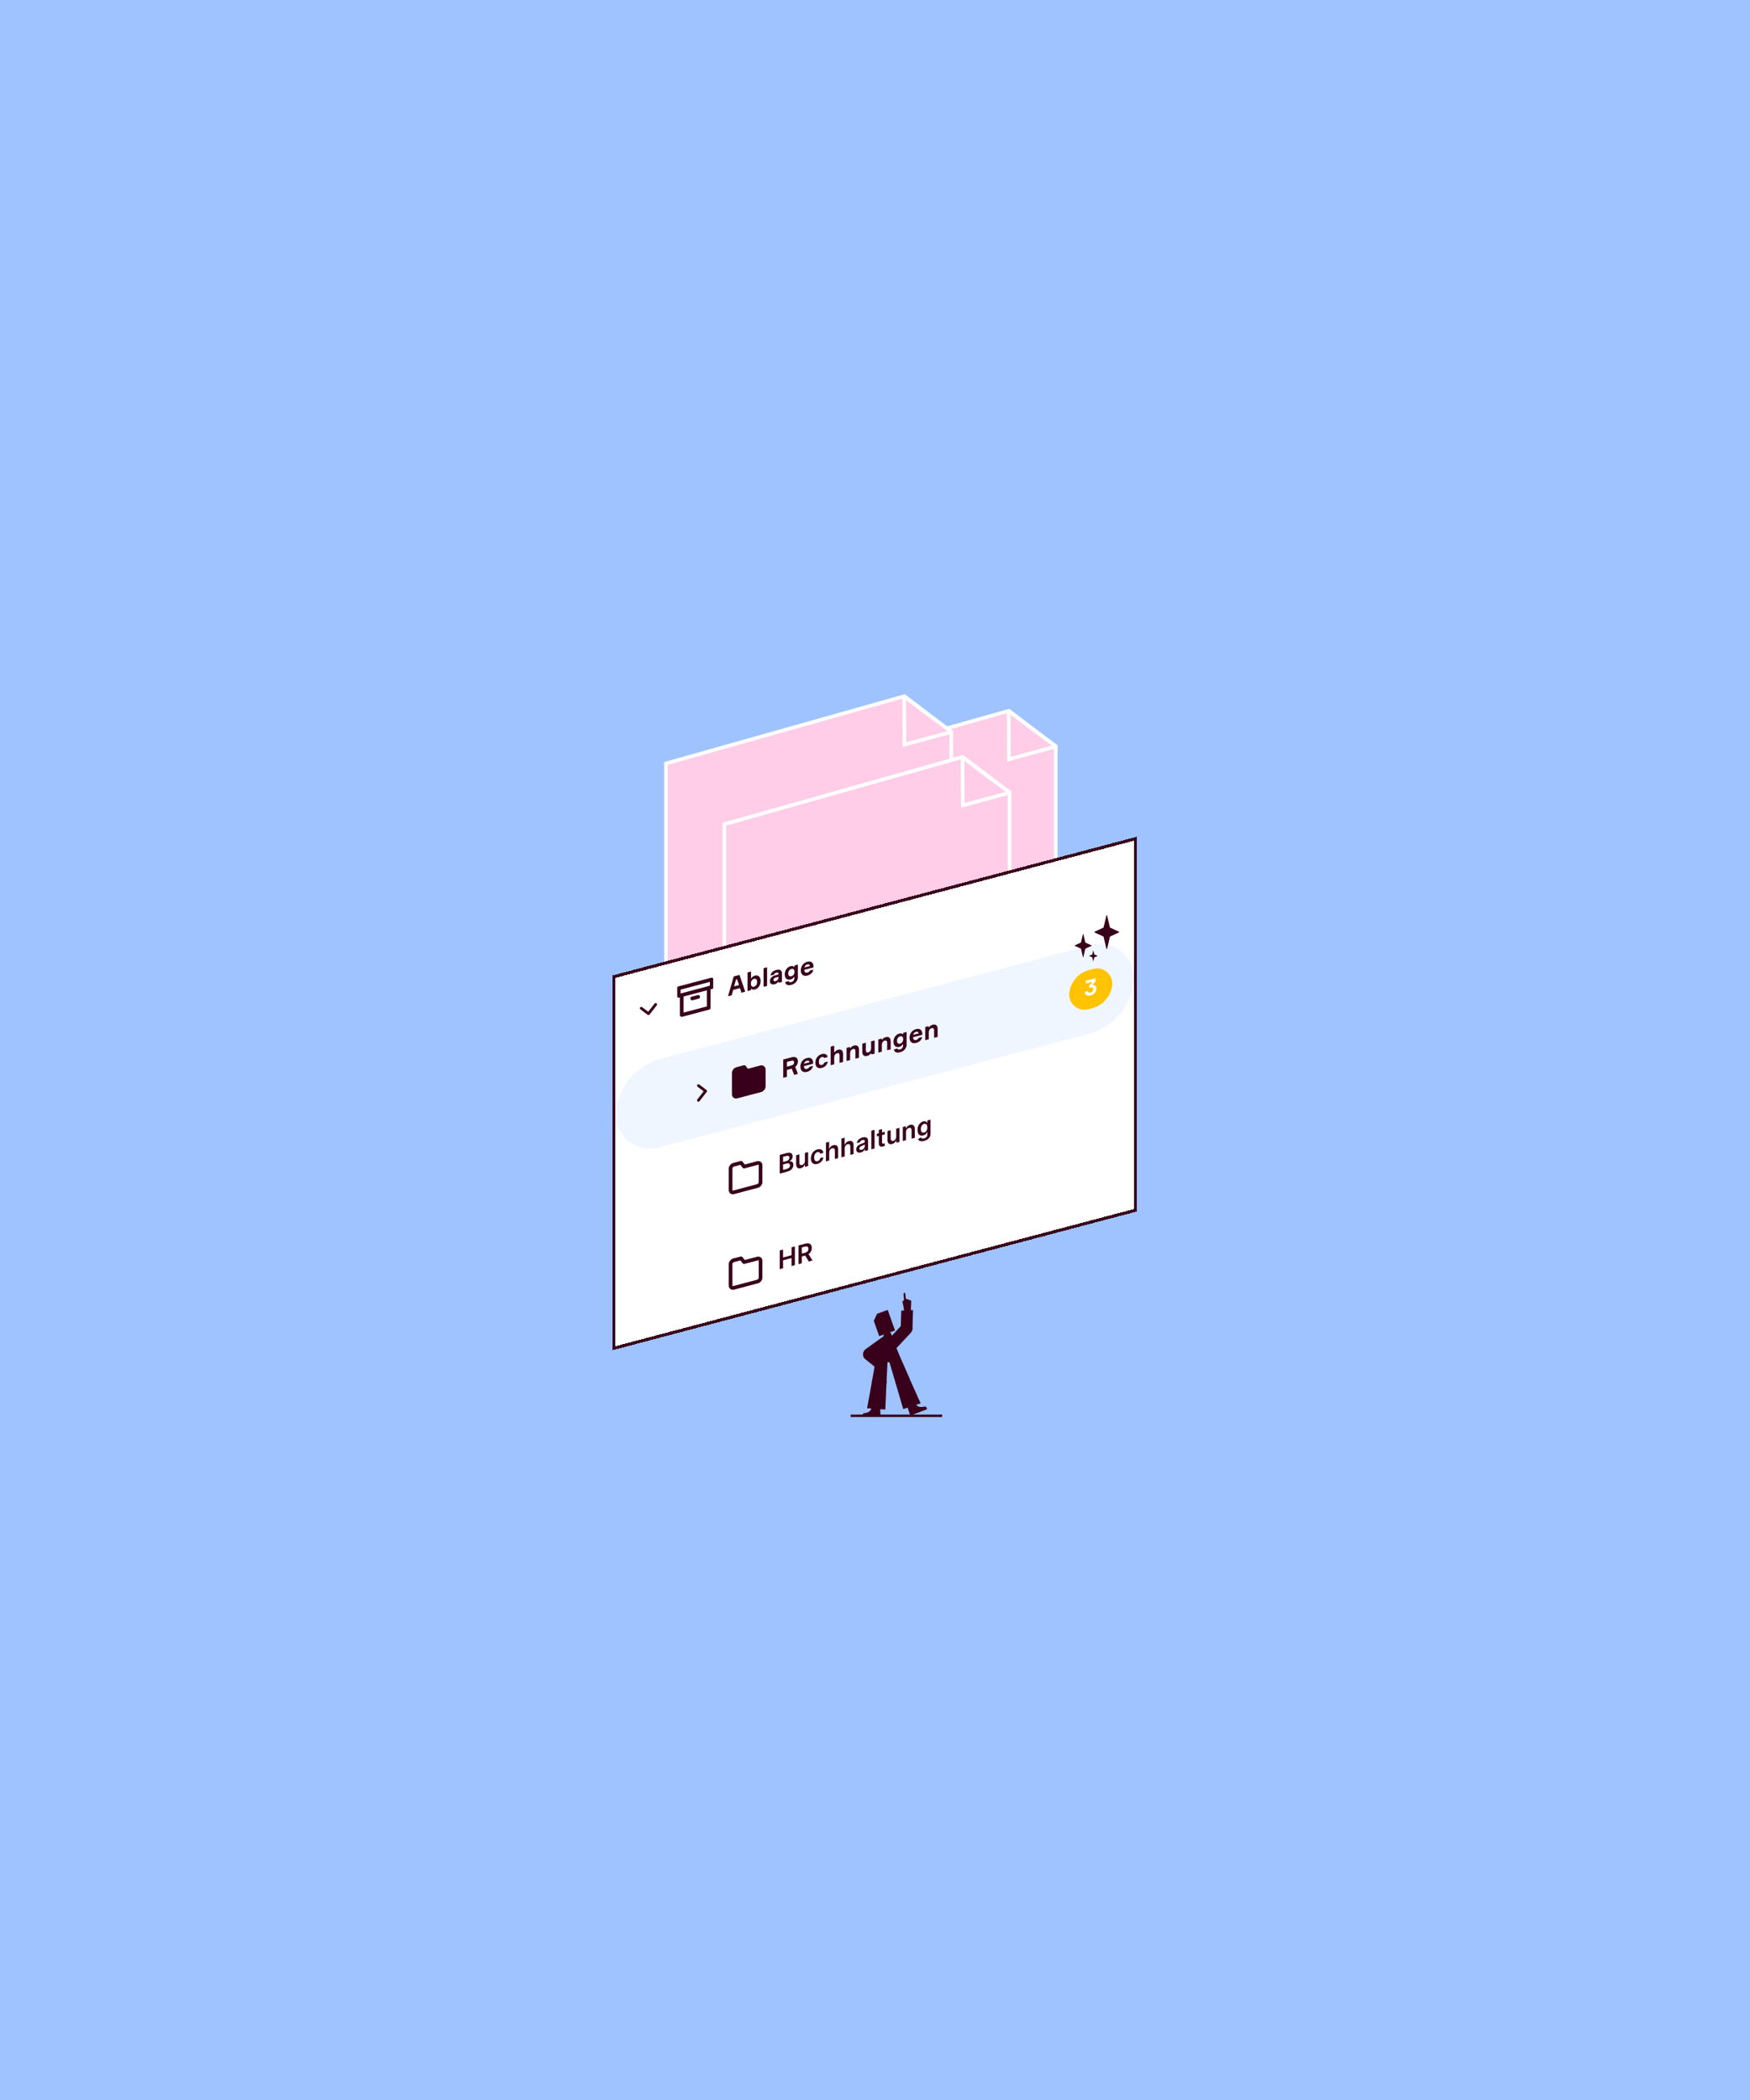 <svg width="720" height="864" viewBox="0 0 720 864" fill="none" xmlns="http://www.w3.org/2000/svg">
<rect width="720" height="864" fill="#9EC3FF"/>
<path d="M317 320.102L415.101 292.435L424.735 299.766L434.37 307.096V458.214L317 491.316V320.102Z" fill="#FFCDE8" stroke="white" stroke-width="1.5"/>
<path d="M274 314.102L372.101 286.435L381.735 293.766L391.37 301.096V452.214L274 485.316V314.102Z" fill="#FFCDE8" stroke="white" stroke-width="1.5"/>
<path d="M298 339.102L396.101 311.435L405.735 318.766L415.37 326.096V477.214L298 510.316V339.102Z" fill="#FFCDE8" stroke="white" stroke-width="1.5"/>
<g filter="url(#filter0_d_4241_121581)">
<rect width="220.35" height="154.185" transform="matrix(0.979 -0.259 0 1 252 401.331)" fill="white" shape-rendering="crispEdges"/>
<rect x="0.645" y="0.488" width="219.031" height="152.866" transform="matrix(0.979 -0.259 0 1 252.014 401.499)" stroke="#38001A" stroke-width="1.319" shape-rendering="crispEdges"/>
<g clip-path="url(#clip0_4241_121581)">
<path d="M263.84 414.825L266.799 417.065L269.758 413.257" stroke="#38001A" stroke-width="1.134" stroke-linecap="round" stroke-linejoin="round"/>
</g>
<g clip-path="url(#clip1_4241_121581)">
<path d="M291.578 406.469V414.658L280.48 417.597V409.408" stroke="#38001A" stroke-width="1.512" stroke-linecap="round" stroke-linejoin="round"/>
<path d="M284.797 410.785L287.263 410.132" stroke="#38001A" stroke-width="1.512" stroke-linecap="round" stroke-linejoin="round"/>
<path d="M292.813 402.993L279.25 406.585V409.735L292.813 406.142V402.993Z" stroke="#38001A" stroke-width="1.512" stroke-linecap="round" stroke-linejoin="round"/>
</g>
<path d="M305.046 408.422L304.448 406.548L301.645 407.29L301.048 409.481L299.533 409.882L301.872 401.745L304.252 401.115L306.602 408.01L305.046 408.422ZM302.81 403.002L302.037 405.818L304.036 405.289L303.263 402.882L302.81 403.002ZM310.596 401.403C312.039 401.021 312.935 401.973 312.935 403.626C312.935 405.269 312.06 406.701 310.596 407.088C309.865 407.282 309.442 407.12 309.154 406.828L308.948 406.883V407.388L307.546 407.759V400.105L308.989 399.723V402.471L309.195 402.416C309.473 401.964 309.885 401.591 310.596 401.403ZM310.226 405.965C311.091 405.736 311.493 404.914 311.493 404.008C311.493 403.103 311.091 402.504 310.226 402.733C309.329 402.971 308.937 403.832 308.937 404.685C308.937 405.538 309.329 406.203 310.226 405.965ZM314.158 398.354L315.6 397.972V405.626L314.158 406.008V398.354ZM320.372 404.362V403.899L320.166 403.954C319.857 404.404 319.372 404.764 318.682 404.947C317.456 405.271 316.755 404.646 316.755 403.657C316.755 402.804 317.342 401.701 318.909 401.286L320.32 400.912V400.775C320.32 400.217 320.011 400.015 319.383 400.181C318.806 400.334 318.527 400.629 318.486 400.998L317.054 401.377C317.095 400.334 318.012 399.439 319.311 399.095C320.743 398.715 321.711 399.038 321.711 400.491V404.007L320.372 404.362ZM319.135 403.658C319.826 403.475 320.32 402.87 320.32 402.207V401.891L319.187 402.191C318.569 402.355 318.198 402.685 318.198 403.159C318.198 403.654 318.548 403.814 319.135 403.658ZM326.863 397.231L328.264 396.86V402.008C328.264 403.546 327.172 404.783 325.606 405.197C324.163 405.579 323.164 405.213 323.061 404.05L324.493 403.671C324.565 404.094 324.936 404.217 325.585 404.045C326.492 403.805 326.822 403.085 326.822 402.264V401.938L326.616 401.992C326.389 402.389 325.987 402.791 325.255 402.984C323.813 403.367 322.865 402.481 322.865 400.891C322.865 399.301 323.823 397.899 325.266 397.517C325.997 397.324 326.451 397.53 326.657 397.791L326.863 397.737V397.231ZM325.575 401.668C326.43 401.441 326.873 400.65 326.873 399.829C326.873 398.997 326.43 398.441 325.575 398.667C324.771 398.88 324.307 399.645 324.307 400.509C324.307 401.372 324.771 401.881 325.575 401.668ZM334.71 397.585V398.027L330.918 399.031C330.96 399.947 331.382 400.361 332.206 400.143C332.752 399.998 333.062 399.706 333.196 399.312L334.659 398.925C334.442 400.056 333.618 400.99 332.186 401.37C330.516 401.812 329.486 400.948 329.486 399.221C329.486 397.494 330.516 396.127 332.155 395.693C333.762 395.267 334.69 396.106 334.71 397.585ZM332.144 396.801C331.464 396.981 331.104 397.455 330.97 398.038L333.237 397.438C333.154 396.912 332.794 396.629 332.144 396.801Z" fill="#38001A"/>
<g clip-path="url(#clip2_4241_121581)">
<path d="M312.908 447.053C312.908 447.387 312.778 447.742 312.547 448.04C312.316 448.337 312.002 448.553 311.675 448.64L301.811 451.253C301.484 451.339 301.171 451.29 300.939 451.115C300.708 450.94 300.578 450.653 300.578 450.319V441.5C300.578 441.166 300.708 440.811 300.939 440.514C301.171 440.216 301.484 440 301.811 439.914L304.894 439.097L306.127 440.661L311.675 439.191C312.002 439.104 312.316 439.154 312.547 439.329C312.778 439.504 312.908 439.79 312.908 440.124V447.053Z" stroke="#38001A" stroke-width="1.512" stroke-linecap="round" stroke-linejoin="round"/>
</g>
<path d="M326.014 438.371C326.54 438.453 326.993 438.986 326.993 439.733C326.993 440.986 326.2 442.123 324.458 442.584L320.914 443.523V436.006L324.366 435.091C325.994 434.66 326.787 435.366 326.787 436.44C326.787 437.124 326.488 437.793 326.014 438.161V438.371ZM324.18 438.12C324.871 437.937 325.211 437.573 325.211 437.005C325.211 436.447 324.86 436.266 324.17 436.449L322.449 436.905V438.579L324.18 438.12ZM324.232 441.307C324.994 441.105 325.417 440.698 325.417 440.067C325.417 439.435 325.035 439.21 324.252 439.417L322.449 439.895V441.779L324.232 441.307ZM330.235 441.191C328.865 441.554 328.205 440.802 328.205 439.465V436.18L329.648 435.798V438.872C329.648 439.62 329.998 439.948 330.668 439.771C331.389 439.58 331.822 438.844 331.822 438.107V435.222L333.265 434.84V440.252L331.863 440.623V440.117L331.657 440.172C331.42 440.593 330.926 441.008 330.235 441.191ZM338.157 437.134L339.579 436.758C339.445 437.962 338.487 439.005 337.158 439.357C335.52 439.791 334.489 438.938 334.489 437.221C334.489 435.516 335.52 434.106 337.158 433.672C338.487 433.32 339.394 433.838 339.538 434.905L338.106 435.284C337.993 434.914 337.694 434.762 337.168 434.901C336.272 435.138 335.932 435.965 335.932 436.829C335.932 437.713 336.282 438.368 337.168 438.133C337.735 437.983 338.075 437.619 338.157 437.134ZM343.835 431.903C345.206 431.54 345.886 432.287 345.886 433.624V436.909L344.443 437.291V434.216C344.443 433.469 344.072 433.146 343.402 433.323C342.681 433.514 342.238 434.253 342.238 434.99V437.875L340.795 438.257V430.603L342.238 430.221V432.968L342.444 432.914C342.671 432.496 343.145 432.086 343.835 431.903ZM350.376 430.171C351.746 429.808 352.426 430.554 352.426 431.891V435.176L350.984 435.558V432.484C350.984 431.736 350.613 431.413 349.943 431.591C349.222 431.782 348.779 432.52 348.779 433.257V436.142L347.336 436.524V428.87L348.779 428.488V431.236L348.985 431.181C349.211 430.763 349.685 430.354 350.376 430.171ZM357.123 433.932V433.469L356.917 433.523C356.607 433.974 356.123 434.334 355.433 434.517C354.207 434.841 353.506 434.216 353.506 433.227C353.506 432.374 354.093 431.271 355.659 430.856L357.071 430.482V430.345C357.071 429.787 356.762 429.585 356.133 429.751C355.556 429.904 355.278 430.199 355.237 430.568L353.805 430.947C353.846 429.904 354.763 429.009 356.061 428.665C357.494 428.285 358.462 428.608 358.462 430.061V433.577L357.123 433.932ZM355.886 433.228C356.576 433.045 357.071 432.44 357.071 431.777V431.461L355.938 431.761C355.319 431.925 354.948 432.255 354.948 432.729C354.948 433.223 355.299 433.383 355.886 433.228ZM359.914 425.538L361.357 425.156V432.81L359.914 433.193V425.538ZM364.748 426.501L366.077 426.149V427.38L364.748 427.732V430.07C364.748 430.428 364.923 430.613 365.418 430.482L366.077 430.307V431.56L365.346 431.754C364.13 432.076 363.305 432.031 363.305 430.684V428.115L362.368 428.363V427.131L363.305 426.883V425.367L364.748 424.984V426.501ZM369.339 430.833C367.968 431.196 367.309 430.444 367.309 429.107V425.822L368.751 425.44V428.515C368.751 429.262 369.102 429.59 369.771 429.413C370.493 429.222 370.925 428.486 370.925 427.749V424.864L372.368 424.482V429.894L370.967 430.265V429.76L370.761 429.814C370.524 430.235 370.029 430.65 369.339 430.833ZM376.931 423.137C378.302 422.774 378.982 423.52 378.982 424.857V428.142L377.539 428.524V425.45C377.539 424.702 377.168 424.379 376.498 424.557C375.777 424.748 375.334 425.486 375.334 426.223V429.108L373.891 429.49V424.079L375.293 423.707V424.213L375.499 424.158C375.736 423.737 376.241 423.319 376.931 423.137ZM384.131 421.366L385.533 420.995V426.144C385.533 427.681 384.44 428.918 382.874 429.332C381.432 429.715 380.432 429.348 380.329 428.185L381.761 427.806C381.833 428.229 382.204 428.352 382.854 428.18C383.76 427.94 384.09 427.221 384.09 426.399V426.073L383.884 426.128C383.657 426.524 383.255 426.926 382.524 427.12C381.081 427.502 380.133 426.616 380.133 425.026C380.133 423.436 381.092 422.035 382.534 421.652C383.266 421.459 383.719 421.665 383.925 421.926L384.131 421.872V421.366ZM382.843 425.803C383.698 425.577 384.142 424.785 384.142 423.964C384.142 423.132 383.698 422.576 382.843 422.802C382.04 423.015 381.576 423.78 381.576 424.644C381.576 425.507 382.04 426.016 382.843 425.803Z" fill="#38001A"/>
<g clip-path="url(#clip3_4241_121581)">
<path d="M312.916 486.357C312.916 486.692 312.786 487.046 312.555 487.344C312.324 487.641 312.01 487.857 311.683 487.944L301.819 490.557C301.492 490.643 301.178 490.594 300.947 490.419C300.716 490.244 300.586 489.958 300.586 489.623V480.804C300.586 480.47 300.716 480.115 300.947 479.818C301.178 479.52 301.492 479.305 301.819 479.218L304.901 478.401L306.134 479.965L311.683 478.495C312.01 478.408 312.324 478.458 312.555 478.633C312.786 478.808 312.916 479.094 312.916 479.428V486.357Z" stroke="#38001A" stroke-width="1.512" stroke-linecap="round" stroke-linejoin="round"/>
</g>
<path d="M320.809 482.857V475.16L323.693 474.396C324.237 474.252 324.69 474.22 325.05 474.3C325.413 474.377 325.684 474.542 325.863 474.795C326.044 475.048 326.135 475.364 326.135 475.745C326.135 476.058 326.076 476.342 325.959 476.596C325.841 476.848 325.683 477.069 325.484 477.259C325.286 477.45 325.064 477.607 324.818 477.732V477.808C325.086 477.752 325.342 477.768 325.587 477.856C325.835 477.941 326.037 478.1 326.194 478.334C326.351 478.568 326.429 478.88 326.429 479.271C326.429 479.67 326.335 480.053 326.146 480.421C325.957 480.787 325.673 481.111 325.293 481.395C324.913 481.679 324.435 481.897 323.858 482.049L320.809 482.857ZM322.174 481.33L323.641 480.942C324.137 480.811 324.494 480.62 324.712 480.369C324.932 480.115 325.043 479.835 325.043 479.53C325.043 479.302 324.988 479.111 324.877 478.957C324.767 478.801 324.61 478.697 324.406 478.646C324.203 478.592 323.96 478.602 323.678 478.677L322.174 479.076V481.33ZM322.174 478.072L323.524 477.715C323.759 477.652 323.971 477.552 324.16 477.415C324.349 477.274 324.497 477.109 324.605 476.917C324.715 476.722 324.771 476.512 324.771 476.287C324.771 475.989 324.668 475.771 324.462 475.632C324.258 475.493 323.955 475.477 323.553 475.583L322.174 475.949V478.072ZM331.158 477.688V474.343L332.49 473.99V479.763L331.199 480.105V479.079L331.14 479.095C331.013 479.452 330.803 479.771 330.511 480.054C330.222 480.336 329.865 480.533 329.441 480.646C329.071 480.744 328.743 480.747 328.459 480.654C328.177 480.558 327.956 480.37 327.797 480.089C327.637 479.806 327.558 479.433 327.558 478.972V475.297L328.889 474.944V478.409C328.889 478.775 328.987 479.04 329.183 479.203C329.379 479.367 329.637 479.406 329.956 479.322C330.152 479.27 330.342 479.171 330.526 479.024C330.71 478.878 330.86 478.693 330.978 478.468C331.098 478.241 331.158 477.981 331.158 477.688ZM336.323 478.86C335.759 479.01 335.275 479.011 334.87 478.866C334.468 478.719 334.158 478.452 333.94 478.064C333.724 477.672 333.616 477.185 333.616 476.601C333.616 476.015 333.727 475.468 333.947 474.961C334.168 474.452 334.479 474.018 334.881 473.661C335.286 473.301 335.764 473.048 336.316 472.902C336.774 472.78 337.18 472.759 337.533 472.839C337.889 472.915 338.172 473.082 338.383 473.339C338.594 473.594 338.714 473.925 338.743 474.333L337.471 474.67C337.419 474.406 337.297 474.207 337.103 474.073C336.912 473.935 336.656 473.909 336.334 473.994C336.062 474.066 335.823 474.205 335.617 474.41C335.411 474.612 335.251 474.868 335.135 475.176C335.022 475.484 334.966 475.832 334.966 476.221C334.966 476.614 335.022 476.937 335.135 477.191C335.248 477.441 335.406 477.616 335.61 477.715C335.816 477.811 336.057 477.822 336.334 477.749C336.53 477.697 336.706 477.613 336.86 477.497C337.017 477.377 337.148 477.231 337.254 477.058C337.359 476.885 337.432 476.689 337.471 476.471L338.743 476.133C338.712 476.55 338.594 476.944 338.39 477.313C338.187 477.68 337.91 477.999 337.559 478.27C337.208 478.538 336.796 478.735 336.323 478.86ZM341.168 474.082V477.464L339.837 477.817V470.12L341.139 469.775V472.68L341.205 472.663C341.337 472.302 341.542 471.991 341.819 471.73C342.099 471.465 342.454 471.276 342.886 471.162C343.278 471.058 343.62 471.051 343.912 471.142C344.204 471.232 344.429 471.418 344.589 471.699C344.751 471.979 344.831 472.352 344.831 472.818V476.494L343.5 476.847V473.382C343.5 472.993 343.402 472.717 343.206 472.554C343.012 472.387 342.74 472.35 342.389 472.443C342.154 472.505 341.943 472.614 341.757 472.769C341.573 472.92 341.428 473.107 341.323 473.331C341.22 473.553 341.168 473.804 341.168 474.082ZM347.52 472.399V475.782L346.189 476.134V468.438L347.491 468.093V470.998L347.557 470.98C347.689 470.62 347.894 470.309 348.171 470.047C348.451 469.783 348.806 469.593 349.238 469.479C349.63 469.375 349.972 469.369 350.264 469.459C350.556 469.55 350.781 469.735 350.941 470.016C351.102 470.297 351.183 470.67 351.183 471.136V474.811L349.852 475.164V471.699C349.852 471.311 349.754 471.035 349.558 470.871C349.364 470.705 349.092 470.668 348.741 470.761C348.506 470.823 348.295 470.931 348.109 471.086C347.925 471.237 347.78 471.425 347.675 471.648C347.572 471.871 347.52 472.121 347.52 472.399ZM354.166 474.138C353.808 474.233 353.486 474.253 353.199 474.199C352.915 474.141 352.689 474.005 352.522 473.792C352.358 473.577 352.276 473.281 352.276 472.902C352.276 472.577 352.335 472.292 352.452 472.048C352.57 471.803 352.731 471.59 352.934 471.409C353.138 471.227 353.367 471.07 353.622 470.937C353.879 470.801 354.145 470.682 354.42 470.579C354.751 470.456 355.02 470.354 355.226 470.272C355.431 470.187 355.581 470.103 355.674 470.018C355.77 469.93 355.818 469.821 355.818 469.69V469.668C355.818 469.385 355.736 469.187 355.571 469.075C355.407 468.964 355.17 468.949 354.861 469.03C354.535 469.117 354.277 469.258 354.085 469.454C353.897 469.649 353.769 469.855 353.703 470.07L352.46 470.219C352.558 469.842 352.72 469.506 352.945 469.211C353.171 468.913 353.447 468.662 353.773 468.458C354.099 468.252 354.459 468.096 354.854 467.991C355.126 467.919 355.397 467.88 355.667 467.874C355.937 467.868 356.183 467.91 356.406 468.001C356.629 468.09 356.808 468.244 356.943 468.464C357.08 468.683 357.149 468.984 357.149 469.368V473.231L355.869 473.57V472.777L355.825 472.789C355.744 472.971 355.63 473.151 355.483 473.33C355.338 473.507 355.156 473.666 354.935 473.81C354.717 473.951 354.46 474.06 354.166 474.138ZM354.512 473.047C354.779 472.976 355.011 472.86 355.207 472.701C355.403 472.539 355.554 472.353 355.66 472.145C355.767 471.936 355.821 471.725 355.821 471.512V470.832C355.78 470.878 355.709 470.929 355.608 470.986C355.51 471.042 355.4 471.098 355.277 471.153C355.154 471.208 355.033 471.26 354.913 471.309C354.793 471.359 354.689 471.401 354.6 471.437C354.402 471.517 354.224 471.61 354.067 471.714C353.91 471.818 353.786 471.938 353.695 472.075C353.605 472.209 353.559 472.364 353.559 472.54C353.559 472.79 353.649 472.956 353.828 473.036C354.007 473.116 354.235 473.12 354.512 473.047ZM359.819 464.827V472.524L358.488 472.877V465.18L359.819 464.827ZM364.01 465.641V466.694L360.762 467.554V466.502L364.01 465.641ZM361.564 464.906L362.895 464.554V469.973C362.895 470.156 362.922 470.289 362.976 470.372C363.032 470.453 363.106 470.498 363.197 470.509C363.287 470.52 363.388 470.511 363.498 470.482C363.582 470.46 363.658 470.434 363.726 470.403C363.797 470.371 363.851 470.346 363.888 470.326L364.113 471.33C364.041 471.374 363.94 471.429 363.807 471.494C363.677 471.558 363.518 471.618 363.329 471.673C362.996 471.771 362.695 471.8 362.428 471.758C362.161 471.713 361.949 471.592 361.792 471.393C361.637 471.193 361.561 470.912 361.564 470.551V464.906ZM368.724 467.737V464.393L370.055 464.04V469.813L368.764 470.154V469.129L368.705 469.144C368.578 469.501 368.368 469.821 368.077 470.104C367.787 470.386 367.43 470.583 367.006 470.695C366.636 470.793 366.309 470.796 366.024 470.704C365.742 470.608 365.522 470.42 365.362 470.139C365.203 469.855 365.123 469.483 365.123 469.022V465.347L366.455 464.994V468.459C366.455 468.825 366.553 469.089 366.749 469.253C366.945 469.416 367.202 469.456 367.521 469.371C367.717 469.319 367.907 469.22 368.091 469.074C368.275 468.927 368.426 468.742 368.544 468.518C368.664 468.291 368.724 468.031 368.724 467.737ZM372.756 465.715V469.097L371.424 469.45V463.677L372.697 463.34V464.321L372.763 464.304C372.893 463.946 373.1 463.634 373.385 463.369C373.672 463.102 374.026 462.913 374.448 462.801C374.838 462.698 375.177 462.693 375.467 462.787C375.758 462.88 375.984 463.067 376.143 463.348C376.305 463.628 376.385 463.999 376.382 464.461V468.137L375.051 468.489V465.024C375.051 464.638 374.953 464.363 374.757 464.196C374.563 464.03 374.295 463.992 373.951 464.083C373.718 464.145 373.511 464.252 373.33 464.405C373.151 464.556 373.01 464.742 372.907 464.965C372.806 465.187 372.756 465.437 372.756 465.715ZM380.193 469.412C379.715 469.539 379.304 469.581 378.961 469.539C378.617 469.5 378.342 469.398 378.133 469.232C377.925 469.067 377.78 468.861 377.699 468.615L378.898 468C378.952 468.099 379.031 468.189 379.134 468.272C379.237 468.358 379.375 468.414 379.549 468.44C379.726 468.469 379.948 468.447 380.215 468.377C380.593 468.277 380.905 468.1 381.153 467.846C381.4 467.595 381.524 467.257 381.524 466.831V465.737L381.458 465.755C381.389 465.913 381.289 466.084 381.157 466.267C381.027 466.449 380.854 466.619 380.638 466.776C380.425 466.933 380.156 467.054 379.832 467.14C379.398 467.255 379.005 467.255 378.652 467.141C378.301 467.023 378.022 466.784 377.813 466.423C377.607 466.06 377.504 465.563 377.504 464.934C377.504 464.301 377.607 463.738 377.813 463.248C378.022 462.754 378.302 462.348 378.655 462.029C379.009 461.707 379.402 461.489 379.836 461.374C380.167 461.286 380.439 461.272 380.653 461.331C380.868 461.386 381.04 461.477 381.168 461.604C381.295 461.728 381.392 461.851 381.458 461.974L381.532 461.955V461L382.845 460.652V466.519C382.845 467.012 382.729 467.451 382.499 467.836C382.268 468.22 381.953 468.545 381.554 468.811C381.154 469.077 380.7 469.278 380.193 469.412ZM380.204 465.974C380.486 465.9 380.726 465.766 380.925 465.573C381.123 465.38 381.274 465.138 381.377 464.848C381.48 464.558 381.532 464.228 381.532 463.86C381.532 463.497 381.48 463.192 381.377 462.946C381.277 462.7 381.127 462.528 380.928 462.43C380.732 462.329 380.491 462.317 380.204 462.393C379.907 462.471 379.66 462.616 379.461 462.826C379.262 463.037 379.113 463.293 379.012 463.595C378.912 463.895 378.861 464.219 378.861 464.567C378.861 464.921 378.912 465.217 379.012 465.456C379.115 465.691 379.266 465.857 379.465 465.952C379.666 466.044 379.912 466.052 380.204 465.974Z" fill="#38001A"/>
<g clip-path="url(#clip4_4241_121581)">
<path d="M312.916 525.665C312.916 525.999 312.786 526.354 312.555 526.651C312.324 526.949 312.01 527.165 311.683 527.251L301.819 529.864C301.492 529.951 301.178 529.901 300.947 529.726C300.716 529.551 300.586 529.265 300.586 528.931V520.112C300.586 519.778 300.716 519.423 300.947 519.125C301.178 518.828 301.492 518.612 301.819 518.525L304.901 517.709L306.134 519.272L311.683 517.802C312.01 517.716 312.324 517.765 312.555 517.94C312.786 518.115 312.916 518.401 312.916 518.736V525.665Z" stroke="#38001A" stroke-width="1.512" stroke-linecap="round" stroke-linejoin="round"/>
</g>
<path d="M320.809 522.164V514.468L322.174 514.106V517.365L325.664 516.44V513.182L327.033 512.819V520.516L325.664 520.878V517.609L322.174 518.533V521.803L320.809 522.164ZM328.517 520.123V512.426L331.341 511.678C331.92 511.525 332.406 511.499 332.798 511.6C333.193 511.701 333.491 511.91 333.692 512.228C333.895 512.542 333.997 512.945 333.997 513.436C333.997 513.93 333.894 514.385 333.688 514.803C333.484 515.218 333.184 515.577 332.787 515.88C332.39 516.181 331.902 516.408 331.323 516.561L329.311 517.094V515.936L331.139 515.452C331.477 515.362 331.755 515.241 331.97 515.089C332.186 514.934 332.345 514.75 332.448 514.538C332.554 514.322 332.607 514.077 332.607 513.804C332.607 513.531 332.554 513.312 332.448 513.147C332.343 512.98 332.182 512.875 331.967 512.831C331.751 512.786 331.473 512.808 331.132 512.899L329.881 513.23V519.761L328.517 520.123ZM332.408 515.605L334.273 518.598L332.75 519.001L330.918 515.999L332.408 515.605Z" fill="#38001A"/>
<rect width="217.817" height="36.285" rx="18.142" transform="matrix(0.979 -0.259 0 1 253.316 440.551)" fill="#F0F6FF"/>
<g clip-path="url(#clip5_4241_121581)">
<path d="M287.348 452.705L290.307 448.897L287.348 446.657" stroke="#38001A" stroke-width="1.134" stroke-linecap="round" stroke-linejoin="round"/>
</g>
<g clip-path="url(#clip6_4241_121581)">
<path d="M314.225 446.971C314.225 447.305 314.095 447.66 313.864 447.957C313.632 448.255 313.319 448.471 312.992 448.557L303.128 451.17C302.801 451.257 302.487 451.207 302.256 451.032C302.024 450.857 301.895 450.571 301.895 450.237V441.418C301.895 441.084 302.024 440.729 302.256 440.431C302.487 440.134 302.801 439.918 303.128 439.831L306.21 439.015L307.443 440.578L312.992 439.108C313.319 439.022 313.632 439.071 313.864 439.246C314.095 439.421 314.225 439.707 314.225 440.041V446.971Z" fill="#38001A" stroke="#38001A" stroke-width="1.512" stroke-linecap="round" stroke-linejoin="round"/>
</g>
<path d="M325.692 435.006C327.32 434.575 328.279 435.195 328.279 436.658C328.279 437.595 327.887 438.394 327.187 438.959L328.289 441.836L326.743 442.245L325.754 439.675L323.766 440.202V443.034L322.23 443.441V435.923L325.692 435.006ZM323.766 436.896V438.865L325.476 438.411C326.373 438.174 326.713 437.726 326.713 437.094C326.713 436.399 326.331 436.216 325.321 436.484L323.766 436.896ZM334.539 437.2V437.643L330.747 438.647C330.789 439.563 331.211 439.977 332.036 439.759C332.582 439.614 332.891 439.322 333.025 438.928L334.488 438.541C334.271 439.672 333.447 440.606 332.015 440.986C330.346 441.428 329.315 440.564 329.315 438.837C329.315 437.11 330.346 435.742 331.984 435.308C333.591 434.883 334.519 435.721 334.539 437.2ZM331.974 436.417C331.294 436.597 330.933 437.071 330.799 437.654L333.066 437.054C332.983 436.528 332.623 436.245 331.974 436.417ZM339.132 437.142L340.554 436.766C340.42 437.97 339.461 439.013 338.132 439.365C336.494 439.799 335.463 438.946 335.463 437.229C335.463 435.524 336.494 434.114 338.132 433.68C339.461 433.328 340.368 433.846 340.512 434.913L339.08 435.292C338.967 434.922 338.668 434.77 338.143 434.909C337.246 435.146 336.906 435.973 336.906 436.837C336.906 437.721 337.256 438.376 338.143 438.141C338.709 437.991 339.049 437.627 339.132 437.142ZM344.809 431.911C346.18 431.548 346.86 432.295 346.86 433.632V436.917L345.417 437.299V434.224C345.417 433.477 345.046 433.154 344.377 433.331C343.655 433.522 343.212 434.261 343.212 434.998V437.883L341.77 438.265V430.611L343.212 430.228V432.976L343.418 432.922C343.645 432.504 344.119 432.094 344.809 431.911ZM351.35 430.179C352.721 429.816 353.401 430.562 353.401 431.899V435.184L351.958 435.566V432.492C351.958 431.744 351.587 431.421 350.917 431.599C350.196 431.79 349.753 432.528 349.753 433.265V436.15L348.31 436.532V431.121L349.712 430.749V431.255L349.918 431.2C350.155 430.78 350.66 430.361 351.35 430.179ZM356.809 434.418C355.438 434.781 354.779 434.029 354.779 432.692V429.407L356.222 429.025V432.099C356.222 432.847 356.572 433.175 357.242 432.998C357.963 432.807 358.396 432.071 358.396 431.334V428.449L359.838 428.067V433.479L358.437 433.85V433.345L358.231 433.399C357.994 433.82 357.499 434.235 356.809 434.418ZM364.401 426.722C365.772 426.359 366.452 427.105 366.452 428.442V431.727L365.009 432.109V429.035C365.009 428.287 364.638 427.964 363.969 428.142C363.247 428.333 362.804 429.071 362.804 429.808V432.693L361.362 433.075V427.664L362.763 427.292V427.798L362.969 427.743C363.206 427.322 363.711 426.904 364.401 426.722ZM371.601 424.951L373.003 424.58V429.729C373.003 431.266 371.911 432.503 370.344 432.917C368.902 433.3 367.902 432.933 367.799 431.77L369.232 431.391C369.304 431.814 369.675 431.937 370.324 431.765C371.231 431.525 371.56 430.806 371.56 429.984V429.658L371.354 429.712C371.128 430.109 370.726 430.511 369.994 430.704C368.551 431.087 367.603 430.201 367.603 428.611C367.603 427.021 368.562 425.62 370.004 425.237C370.736 425.044 371.189 425.25 371.395 425.511L371.601 425.457V424.951ZM370.313 429.388C371.169 429.161 371.612 428.37 371.612 427.549C371.612 426.717 371.169 426.161 370.313 426.387C369.51 426.6 369.046 427.365 369.046 428.229C369.046 429.092 369.51 429.601 370.313 429.388ZM379.449 425.305V425.747L375.657 426.751C375.698 427.667 376.121 428.081 376.945 427.863C377.491 427.718 377.8 427.426 377.934 427.033L379.397 426.645C379.181 427.776 378.357 428.71 376.924 429.09C375.255 429.532 374.225 428.668 374.225 426.941C374.225 425.215 375.255 423.847 376.893 423.413C378.501 422.987 379.428 423.826 379.449 425.305ZM376.883 424.521C376.203 424.701 375.842 425.176 375.708 425.759L377.975 425.158C377.893 424.632 377.532 424.349 376.883 424.521ZM383.712 421.607C385.082 421.244 385.762 421.99 385.762 423.327V426.612L384.319 426.994V423.92C384.319 423.172 383.948 422.849 383.279 423.027C382.557 423.218 382.114 423.956 382.114 424.693V427.578L380.672 427.96V422.549L382.073 422.178V422.683L382.279 422.628C382.516 422.208 383.021 421.79 383.712 421.607Z" fill="#38001A"/>
<rect width="18.093" height="16.023" rx="8.012" transform="matrix(0.979 -0.259 0 1 439.906 401.258)" fill="#FFC300"/>
<path d="M446.698 403.522L450.755 402.448V403.747L449.538 405.101V405.285C450.385 405.144 451.098 405.572 451.098 406.724C451.098 408.078 450.097 409.191 448.69 409.563C447.266 409.94 446.328 409.286 446.292 408.116L447.59 407.772C447.662 408.343 448.095 408.542 448.69 408.384C449.376 408.202 449.799 407.676 449.799 407.058C449.799 406.423 449.412 406.102 448.69 406.293C448.456 406.355 448.276 406.421 448.113 406.51V405.469L449.33 404.124V403.94L446.698 404.637V403.522Z" fill="white"/>
</g>
<path d="M363.449 560.485L367.098 560.466C367.541 560.463 367.977 560.353 368.369 560.143C368.76 559.934 369.096 559.632 369.346 559.263C369.597 558.894 369.755 558.47 369.808 558.026C369.86 557.582 369.805 557.131 369.647 556.714L366.647 548.766C366.528 548.484 366.33 548.242 366.076 548.073C365.822 547.903 365.525 547.812 365.22 547.812V547.812C364.916 547.812 364.618 547.903 364.365 548.073C364.111 548.242 363.913 548.484 363.794 548.766L360.862 556.757C360.708 557.176 360.657 557.627 360.714 558.071C360.771 558.515 360.933 558.938 361.187 559.305C361.442 559.671 361.78 559.97 362.174 560.176C362.568 560.381 363.006 560.487 363.449 560.485Z" fill="#38001A"/>
<path d="M363.073 555.891C362.497 555.845 361.924 556.016 361.465 556.371C361.007 556.727 360.695 557.241 360.591 557.815L358.814 568.068H358.818C358.809 568.116 358.801 568.165 358.794 568.215C358.74 568.607 358.763 569.006 358.862 569.389C358.961 569.773 359.133 570.132 359.37 570.448C359.607 570.764 359.903 571.03 360.241 571.23C360.58 571.431 360.954 571.562 361.343 571.617C361.731 571.671 362.127 571.648 362.507 571.548C362.887 571.449 363.244 571.274 363.557 571.036C363.87 570.797 364.133 570.498 364.332 570.157C364.531 569.815 364.661 569.438 364.715 569.046C364.722 568.996 364.727 568.947 364.732 568.897H364.735L365.223 558.344C365.25 557.734 365.04 557.137 364.639 556.679C364.238 556.222 363.677 555.939 363.073 555.891V555.891Z" fill="#38001A"/>
<path d="M362.154 565.698C361.395 565.591 360.623 565.784 360 566.235C359.377 566.686 358.949 567.362 358.806 568.122H358.802L356.75 579.394L364.24 579.933L364.723 568.95H364.719C364.787 568.18 364.559 567.412 364.081 566.807C363.604 566.202 362.914 565.805 362.154 565.698Z" fill="#38001A"/>
<path d="M360.385 577.409C360.148 577.401 359.911 577.44 359.689 577.525C359.466 577.609 359.262 577.737 359.089 577.901C358.915 578.065 358.775 578.262 358.677 578.48C358.579 578.699 358.525 578.935 358.517 579.174V579.182C358.517 579.314 358.443 581.118 355.723 581.394C354.465 581.522 354.939 582.81 354.939 582.81L362.269 582.92L362.136 579.294C362.143 579.054 362.104 578.815 362.021 578.591C361.937 578.366 361.81 578.161 361.648 577.986C361.485 577.81 361.29 577.669 361.073 577.571C360.857 577.472 360.623 577.417 360.385 577.409Z" fill="#38001A"/>
<path d="M366.951 555.859C367.501 555.674 368.099 555.7 368.63 555.933C369.161 556.167 369.588 556.59 369.828 557.122L374.006 566.643H374.002C374.023 566.688 374.043 566.734 374.059 566.78C374.205 567.148 374.278 567.542 374.273 567.938C374.268 568.334 374.186 568.726 374.03 569.09C373.875 569.454 373.65 569.784 373.369 570.06C373.087 570.337 372.754 570.554 372.389 570.701C371.651 570.999 370.827 570.99 370.096 570.675C369.365 570.361 368.788 569.767 368.49 569.024C368.471 568.977 368.454 568.931 368.438 568.884H368.435L365.441 558.758C365.272 558.172 365.334 557.542 365.616 557.001C365.897 556.46 366.376 556.051 366.951 555.859V555.859Z" fill="#38001A"/>
<path d="M370.249 565.399C370.962 565.111 371.758 565.11 372.473 565.396C373.187 565.683 373.766 566.235 374.088 566.939H374.092L378.781 577.385L371.614 579.726L368.523 569.183H368.526C368.276 568.45 368.315 567.647 368.636 566.943C368.957 566.238 369.534 565.685 370.249 565.399Z" fill="#38001A"/>
<path d="M374.412 576.596C374.859 576.416 375.359 576.422 375.801 576.613C376.244 576.804 376.593 577.164 376.773 577.614L376.776 577.622C376.822 577.746 377.502 579.417 380.161 578.739C381.39 578.426 381.381 579.8 381.381 579.8L374.504 582.428L373.4 578.973C373.311 578.75 373.267 578.511 373.27 578.271C373.272 578.031 373.322 577.793 373.416 577.572C373.511 577.351 373.647 577.151 373.818 576.984C373.989 576.816 374.191 576.684 374.412 576.596V576.596Z" fill="#38001A"/>
<path d="M371.192 545.003L365.684 550.884C365.251 551.346 365.013 551.959 365.02 552.595C365.027 553.231 365.279 553.839 365.722 554.291C365.951 554.525 366.224 554.709 366.526 554.834C366.827 554.959 367.15 555.021 367.476 555.017C367.801 555.013 368.123 554.943 368.421 554.811C368.719 554.679 368.988 554.488 369.212 554.249L374.71 548.37C374.93 548.135 375.102 547.859 375.216 547.557C375.329 547.256 375.383 546.934 375.373 546.612C375.362 546.289 375.289 545.971 375.157 545.677C375.025 545.384 374.836 545.119 374.602 544.899V544.899C374.135 544.459 373.514 544.224 372.876 544.243C372.237 544.263 371.632 544.536 371.192 545.003V545.003Z" fill="#38001A"/>
<path d="M375.648 539.022L370.811 539.252L370.583 546.319C370.573 546.641 370.627 546.963 370.741 547.264C370.855 547.565 371.027 547.841 371.247 548.075C371.467 548.309 371.731 548.496 372.024 548.626C372.316 548.757 372.632 548.827 372.951 548.834V548.834C373.59 548.847 374.207 548.606 374.67 548.161C375.132 547.717 375.402 547.107 375.42 546.463L375.648 539.022Z" fill="#38001A"/>
<path d="M356.235 555.011L362.768 550.319C363.281 549.95 363.917 549.796 364.54 549.891C365.163 549.985 365.726 550.321 366.108 550.826V550.826C366.306 551.087 366.449 551.386 366.53 551.704C366.611 552.022 366.628 552.354 366.579 552.679C366.53 553.003 366.417 553.315 366.247 553.595C366.076 553.875 365.852 554.117 365.586 554.308L359.055 558.99C358.795 559.178 358.5 559.312 358.188 559.384C357.876 559.456 357.553 559.465 357.238 559.41C356.922 559.356 356.621 559.239 356.35 559.066C356.08 558.893 355.846 558.669 355.663 558.404V558.404C355.296 557.877 355.15 557.224 355.257 556.589C355.364 555.953 355.716 555.386 356.235 555.011V555.011Z" fill="#38001A"/>
<path d="M364.749 560.036L361.422 563.587L355.958 559.157C355.709 558.955 355.503 558.704 355.351 558.42C355.198 558.137 355.103 557.825 355.071 557.504C355.039 557.184 355.07 556.859 355.162 556.551C355.255 556.242 355.407 555.955 355.61 555.706V555.706C356.016 555.208 356.601 554.893 357.236 554.829C357.871 554.764 358.506 554.956 359.002 555.361L364.749 560.036Z" fill="#38001A"/>
<path d="M360.862 540.519L365.238 538.946L368.226 547.402L361.726 549.739L359.5 543.441L360.862 540.519Z" fill="#38001A"/>
<path d="M372.089 531.925C371.713 531.968 371.713 532.223 371.752 532.597C371.809 533.171 371.945 534.842 371.941 534.951L371.652 535.127L371.565 535.18C371.478 535.232 371.408 535.31 371.367 535.404C371.325 535.497 371.314 535.602 371.334 535.702L371.771 537.843C371.819 538.22 371.857 538.569 371.865 538.666C371.901 539.068 372.013 539.765 372.313 540.075C372.832 540.614 373.718 540.678 374.268 540.175C374.71 539.773 374.744 539.499 374.755 538.609C374.764 537.993 374.837 536.633 374.905 535.41C374.909 535.326 374.886 535.243 374.84 535.173C374.795 535.102 374.729 535.048 374.651 535.018C373.649 534.608 373.04 534.43 372.684 534.352L372.513 532.605C372.451 532.117 372.456 531.883 372.089 531.925Z" fill="#38001A"/>
<path d="M415.329 325.978L405.633 318.831L396.166 311.626C396.105 311.58 396.001 311.654 396.002 311.744L396.134 331.361L415.261 326.168C415.348 326.145 415.391 326.023 415.329 325.978Z" fill="#FFCDE8" stroke="white" stroke-width="1.5"/>
<path d="M434.329 306.978L424.633 299.831L415.166 292.626C415.105 292.58 415.001 292.654 415.002 292.744L415.134 312.361L434.261 307.168C434.348 307.145 434.391 307.023 434.329 306.978Z" fill="#FFCDE8" stroke="white" stroke-width="1.5"/>
<path d="M391.329 300.978L381.633 293.831L372.166 286.626C372.105 286.58 372.001 286.654 372.002 286.744L372.134 306.361L391.261 301.168C391.348 301.145 391.391 301.023 391.329 300.978Z" fill="#FFCDE8" stroke="white" stroke-width="1.5"/>
<path d="M455.187 376.68C455.227 376.511 455.467 376.511 455.507 376.68L456.652 381.555C456.664 381.605 456.697 381.646 456.743 381.667L460.371 383.337C460.498 383.396 460.498 383.576 460.371 383.635L456.743 385.305C456.697 385.326 456.664 385.367 456.652 385.417L455.507 390.292C455.467 390.461 455.227 390.461 455.187 390.292L454.042 385.417C454.031 385.367 453.997 385.326 453.951 385.305L450.323 383.635C450.196 383.576 450.196 383.396 450.323 383.337L453.951 381.667C453.997 381.646 454.031 381.605 454.042 381.555L455.187 376.68Z" fill="#38001A"/>
<path d="M449.804 391.056C449.808 391.041 449.829 391.041 449.833 391.056L450.266 392.714C450.268 392.719 450.271 392.722 450.275 392.724L451.603 393.274C451.615 393.279 451.615 393.296 451.603 393.301L450.275 393.851C450.271 393.853 450.268 393.856 450.266 393.861L449.833 395.519C449.829 395.534 449.808 395.534 449.804 395.519L449.37 393.861C449.369 393.856 449.366 393.853 449.361 393.851L448.034 393.301C448.021 393.296 448.021 393.279 448.034 393.274L449.361 392.724C449.366 392.722 449.369 392.719 449.37 392.714L449.804 391.056Z" fill="#38001A"/>
<path d="M445.556 384.3C445.576 384.216 445.695 384.216 445.715 384.3L446.526 387.753C446.532 387.778 446.548 387.798 446.571 387.809L449.11 388.978C449.173 389.007 449.173 389.097 449.11 389.126L446.571 390.295C446.548 390.305 446.532 390.326 446.526 390.35L445.715 393.803C445.695 393.887 445.576 393.887 445.556 393.803L444.745 390.35C444.739 390.326 444.722 390.305 444.699 390.295L442.161 389.126C442.098 389.097 442.098 389.007 442.161 388.978L444.699 387.809C444.722 387.798 444.739 387.778 444.745 387.753L445.556 384.3Z" fill="#38001A"/>
<line x1="350" y1="582.5" x2="387.615" y2="582.5" stroke="#38001A"/>
<defs>
<filter id="filter0_d_4241_121581" x="234.801" y="327.01" width="251.159" height="245.72" filterUnits="userSpaceOnUse" color-interpolation-filters="sRGB">
<feFlood flood-opacity="0" result="BackgroundImageFix"/>
<feColorMatrix in="SourceAlpha" type="matrix" values="0 0 0 0 0 0 0 0 0 0 0 0 0 0 0 0 0 0 127 0" result="hardAlpha"/>
<feOffset/>
<feGaussianBlur stdDeviation="8.599"/>
<feComposite in2="hardAlpha" operator="out"/>
<feColorMatrix type="matrix" values="0 0 0 0 0.028 0 0 0 0 0.14 0 0 0 0 0.38 0 0 0 0.06 0"/>
<feBlend mode="normal" in2="BackgroundImageFix" result="effect1_dropShadow_4241_121581"/>
<feBlend mode="normal" in="SourceGraphic" in2="effect1_dropShadow_4241_121581" result="shape"/>
</filter>
<clipPath id="clip0_4241_121581">
<rect width="18.142" height="18.142" rx="3.024" transform="matrix(0.979 -0.259 0 1 257.918 408.834)" fill="white"/>
</clipPath>
<clipPath id="clip1_4241_121581">
<rect width="15.118" height="15.118" fill="white" transform="matrix(0.979 -0.259 0 1 278.633 404.859)"/>
</clipPath>
<clipPath id="clip2_4241_121581">
<rect width="15.118" height="15.118" fill="white" transform="matrix(0.979 -0.259 0 1 299.344 438.677)"/>
</clipPath>
<clipPath id="clip3_4241_121581">
<rect width="15.118" height="15.118" fill="white" transform="matrix(0.979 -0.259 0 1 299.352 477.981)"/>
</clipPath>
<clipPath id="clip4_4241_121581">
<rect width="15.118" height="15.118" fill="white" transform="matrix(0.979 -0.259 0 1 299.352 517.289)"/>
</clipPath>
<clipPath id="clip5_4241_121581">
<rect width="18.142" height="18.142" rx="3.024" transform="matrix(0.979 -0.259 0 1 279.945 442.57)" fill="white"/>
</clipPath>
<clipPath id="clip6_4241_121581">
<rect width="15.118" height="15.118" fill="white" transform="matrix(0.979 -0.259 0 1 300.66 438.595)"/>
</clipPath>
</defs>
</svg>
